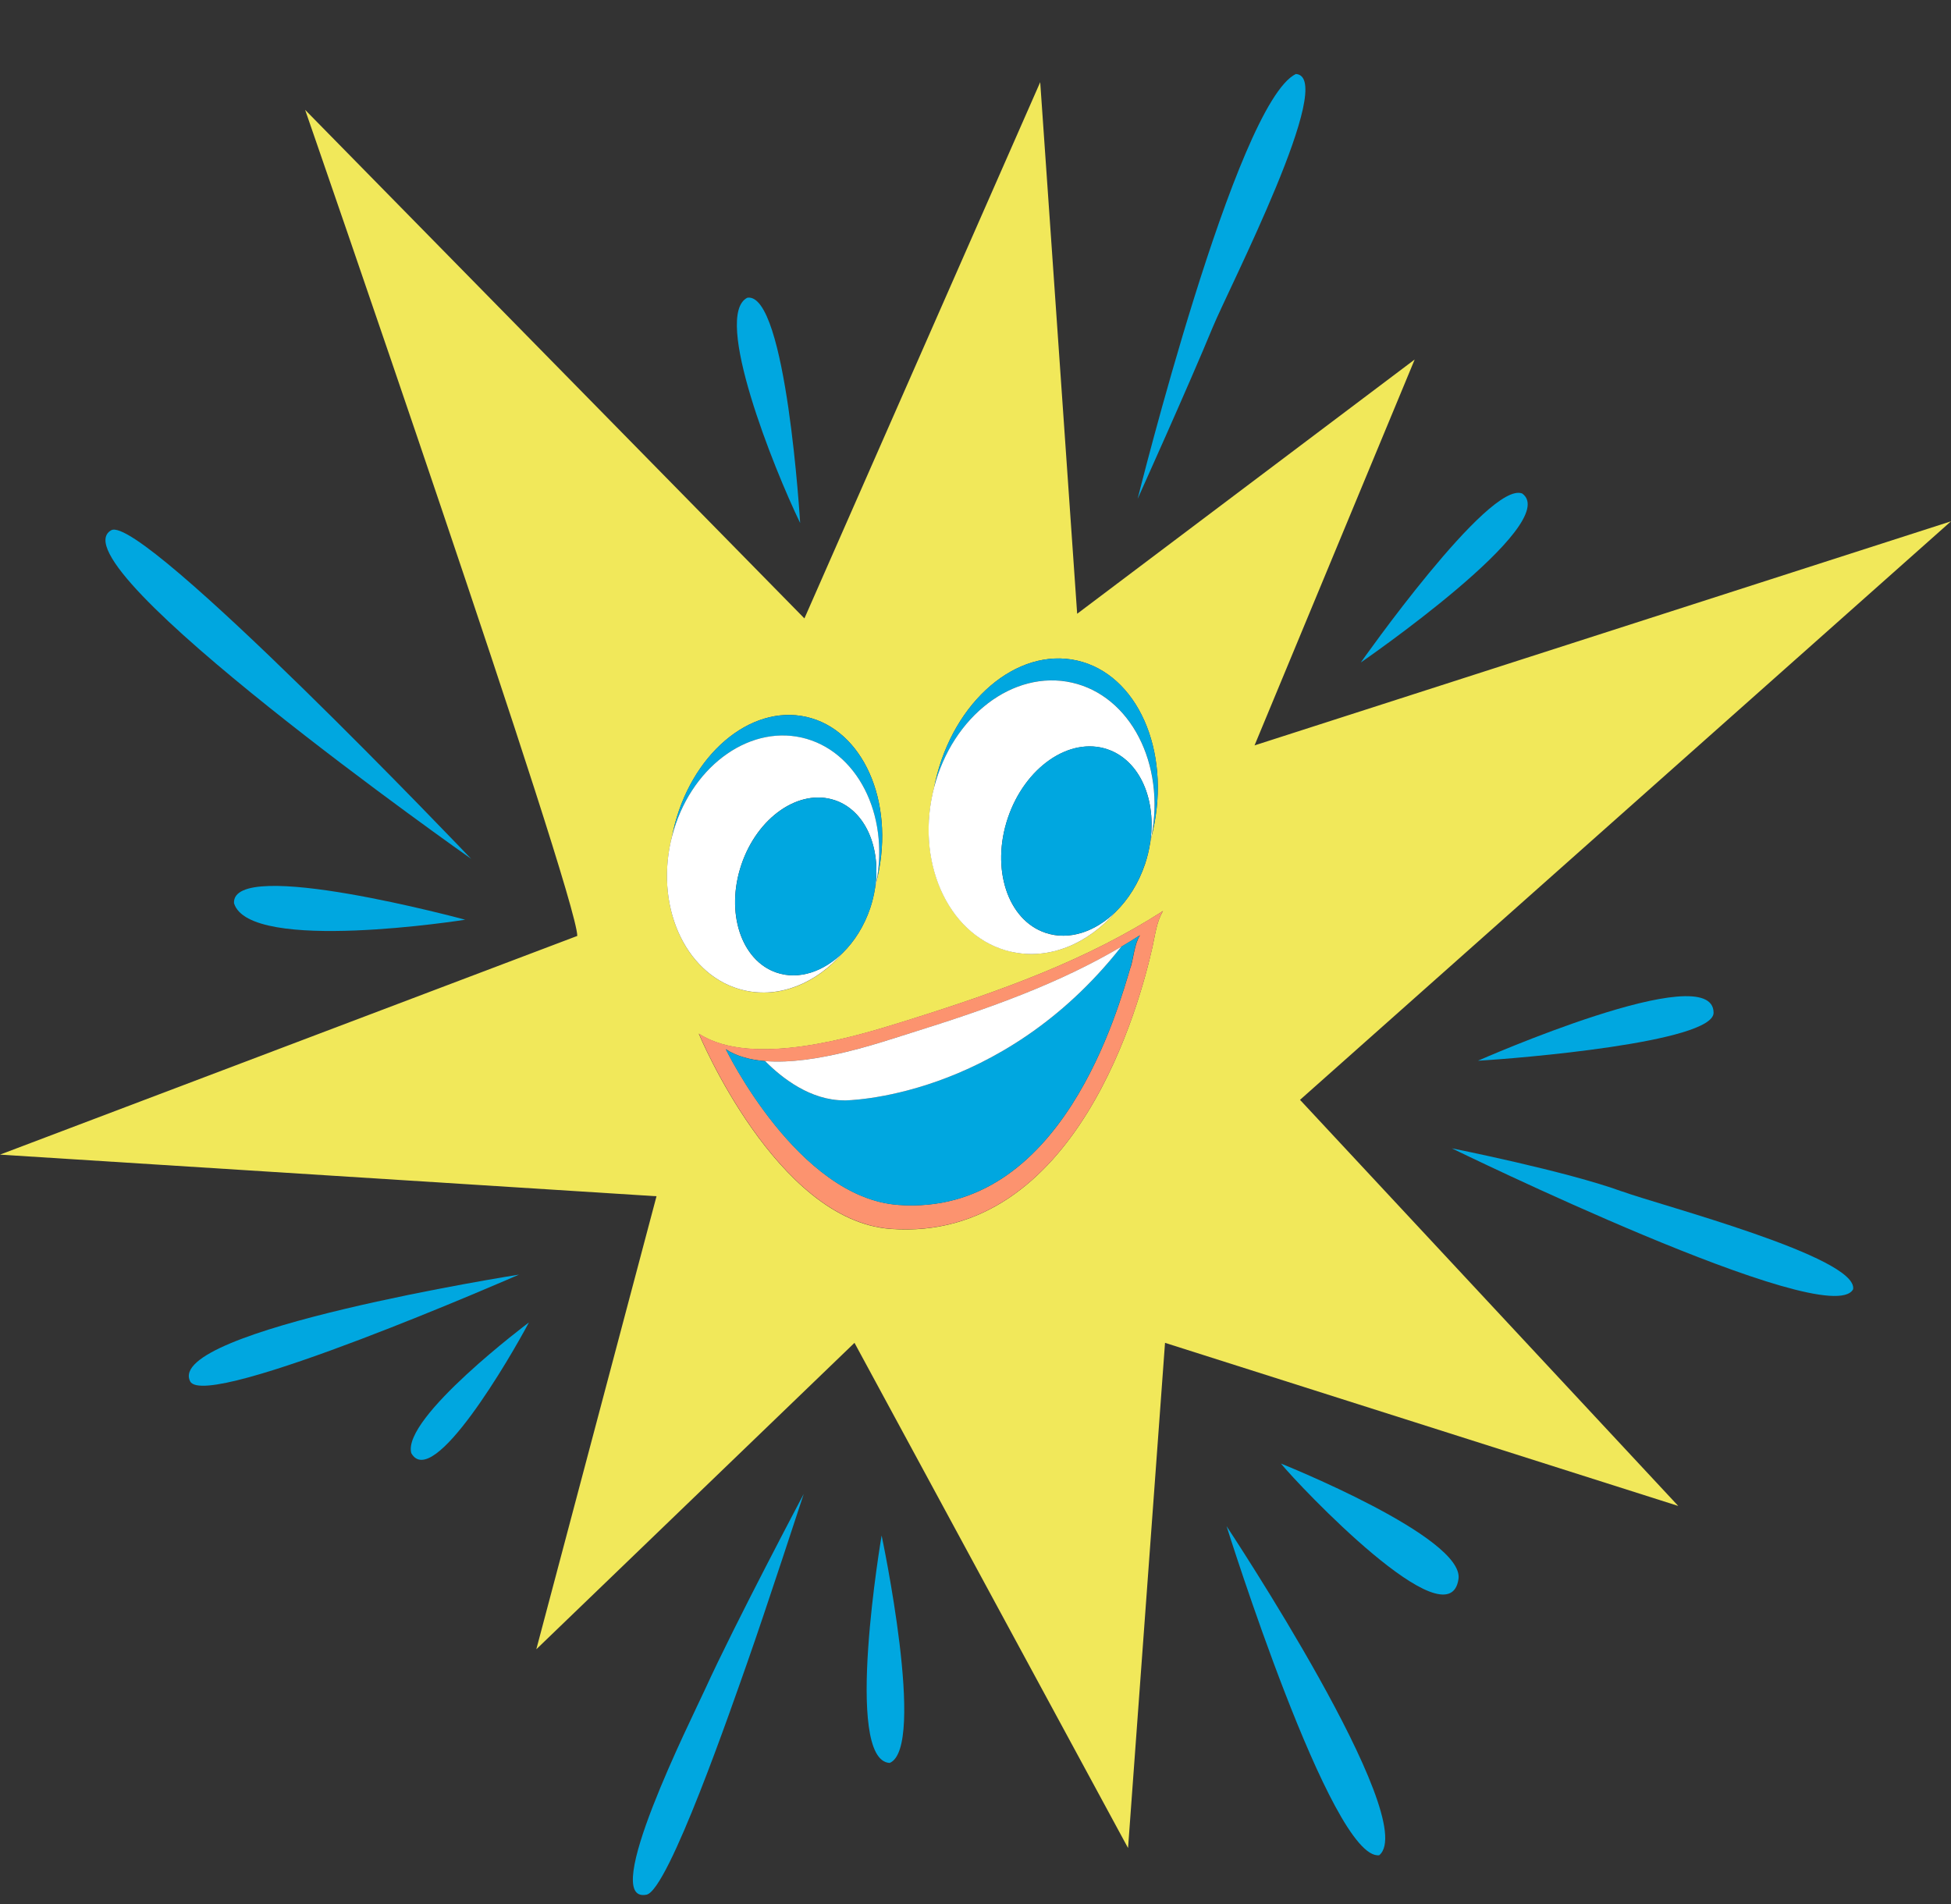 <svg width="84" height="82" viewBox="0 0 84 82" fill="none" xmlns="http://www.w3.org/2000/svg">
<rect x="0" y="0" width="84" height="82" fill="#333333" stroke="none"/>
<path d="M84 22.447L54.014 32.096L60.909 15.48L46.377 26.428L44.786 3.538L34.634 26.628L13.137 4.73C13.137 4.73 24.855 38.556 24.855 40.3L0 49.717L28.266 51.509L23.091 71.016L36.79 57.821L48.568 79.574L50.16 57.821L72.256 64.844L55.972 47.358L84 22.447ZM40.164 34.13C40.18 34.053 40.201 33.978 40.22 33.904C40.236 33.822 40.252 33.738 40.271 33.654C41.053 30.192 43.783 27.858 46.37 28.442C48.958 29.025 50.421 32.306 49.639 35.768C49.621 35.85 49.6 35.931 49.579 36.013C49.565 36.09 49.548 36.165 49.532 36.242C49.527 36.258 49.523 36.277 49.52 36.293C49.474 36.596 49.401 36.902 49.299 37.208C49.021 38.029 48.578 38.729 48.043 39.254C46.851 40.638 45.178 41.349 43.542 40.981C40.955 40.398 39.445 37.329 40.166 34.128L40.164 34.13ZM28.884 36.212C28.901 36.139 28.919 36.069 28.938 35.999C28.952 35.922 28.968 35.845 28.987 35.766C29.722 32.513 32.286 30.32 34.715 30.868C37.147 31.416 38.521 34.499 37.786 37.752C37.767 37.828 37.749 37.906 37.73 37.983C37.716 38.055 37.702 38.125 37.686 38.197C37.681 38.214 37.679 38.23 37.674 38.246C37.63 38.531 37.562 38.818 37.466 39.105C37.205 39.877 36.787 40.535 36.286 41.028C35.166 42.327 33.593 42.997 32.058 42.649C29.626 42.101 28.208 39.219 28.887 36.212H28.884ZM49.616 40.785C49.114 43.032 46.405 53.504 38.346 52.916C33.411 52.556 30.086 44.509 30.086 44.509C32.398 46.021 36.972 44.586 38.829 44.01C43.22 42.642 46.811 41.322 50.073 39.228C49.8 39.667 49.733 40.267 49.616 40.787V40.785Z" fill="#F1E85A"/>
<path d="M34.514 31.76C36.887 32.294 38.294 35.054 37.73 37.983C37.748 37.906 37.769 37.831 37.785 37.752C38.52 34.499 37.144 31.417 34.715 30.868C32.286 30.32 29.719 32.513 28.986 35.766C28.968 35.843 28.954 35.92 28.938 35.999C29.684 33.113 32.141 31.225 34.514 31.762V31.76Z" fill="#00A7E0"/>
<path d="M32.056 42.647C33.592 42.992 35.164 42.322 36.284 41.025C35.454 41.839 34.394 42.203 33.44 41.881C31.907 41.366 31.226 39.285 31.919 37.233C32.609 35.182 34.413 33.939 35.944 34.457C37.26 34.9 37.946 36.501 37.675 38.246C37.68 38.23 37.684 38.214 37.687 38.197C37.703 38.125 37.717 38.053 37.731 37.983C38.296 35.054 36.886 32.296 34.516 31.759C32.143 31.225 29.686 33.111 28.939 35.997C28.92 36.067 28.902 36.139 28.885 36.209C28.206 39.217 29.627 42.098 32.056 42.647Z" fill="white"/>
<path d="M35.945 34.457C34.414 33.941 32.611 35.185 31.92 37.233C31.23 39.284 31.911 41.366 33.441 41.881C34.396 42.203 35.458 41.842 36.286 41.025C36.788 40.533 37.205 39.875 37.467 39.102C37.565 38.815 37.63 38.526 37.674 38.244C37.947 36.501 37.261 34.9 35.943 34.454L35.945 34.457Z" fill="#00A7E0"/>
<path d="M46.156 29.391C48.68 29.96 50.181 32.898 49.579 36.013C49.6 35.931 49.621 35.849 49.639 35.768C50.421 32.305 48.958 29.024 46.37 28.441C43.783 27.858 41.053 30.191 40.271 33.654C40.252 33.738 40.236 33.819 40.22 33.904C41.015 30.831 43.629 28.822 46.156 29.391Z" fill="#00A7E0"/>
<path d="M43.54 40.983C45.176 41.352 46.849 40.638 48.041 39.256C47.157 40.124 46.027 40.509 45.012 40.166C43.381 39.616 42.656 37.401 43.393 35.22C44.13 33.038 46.048 31.713 47.677 32.263C49.079 32.737 49.81 34.44 49.518 36.295C49.523 36.279 49.527 36.26 49.53 36.244C49.546 36.167 49.562 36.09 49.576 36.015C50.178 32.898 48.678 29.963 46.153 29.393C43.629 28.824 41.013 30.833 40.217 33.906C40.199 33.981 40.178 34.055 40.161 34.132C39.438 37.334 40.95 40.4 43.538 40.985L43.54 40.983Z" fill="white"/>
<path d="M47.677 32.261C46.046 31.711 44.128 33.036 43.393 35.218C42.658 37.399 43.381 39.616 45.012 40.164C46.029 40.507 47.157 40.122 48.041 39.254C48.575 38.729 49.019 38.032 49.296 37.208C49.399 36.902 49.471 36.597 49.518 36.293C49.807 34.438 49.079 32.733 47.677 32.261Z" fill="#00A7E0"/>
<path d="M30.09 44.504C30.09 44.504 33.415 52.551 38.35 52.911C46.407 53.499 49.118 43.027 49.62 40.78C49.736 40.26 49.804 39.66 50.077 39.221C46.815 41.314 43.224 42.637 38.833 44.002C36.978 44.578 32.404 46.014 30.09 44.502V44.504ZM48.677 41.643C48.173 43.293 45.756 52.4 38.676 51.882C34.341 51.565 31.252 45.178 31.252 45.178C31.716 45.484 32.302 45.638 32.946 45.689C35.111 45.864 37.946 44.875 39.204 44.483C42.706 43.391 45.627 42.329 48.281 40.764C48.551 40.605 48.817 40.441 49.083 40.271C48.843 40.658 48.817 41.195 48.682 41.645L48.677 41.643Z" fill="#FC936F"/>
<path d="M48.277 40.764C43.073 47.379 36.349 47.383 36.349 47.383C34.902 47.383 33.679 46.436 32.942 45.692C32.298 45.64 31.715 45.484 31.248 45.181C31.248 45.181 34.337 51.567 38.673 51.884C45.752 52.402 48.172 43.295 48.673 41.646C48.811 41.195 48.834 40.661 49.075 40.271C48.811 40.442 48.543 40.605 48.272 40.764H48.277Z" fill="#00A7E0"/>
<path d="M36.349 47.383C36.349 47.383 43.074 47.379 48.277 40.764C45.624 42.329 42.703 43.391 39.2 44.483C37.943 44.875 35.108 45.867 32.942 45.689C33.68 46.434 34.902 47.381 36.349 47.381V47.383Z" fill="white"/>
<path d="M20.295 36.991C20.295 36.991 6.094 22.088 4.788 22.832C2.233 24.283 20.297 36.988 20.297 36.988L20.295 36.991Z" fill="#00A7E0"/>
<path d="M10.075 38.89C10.735 41.076 20.029 39.602 20.029 39.602C20.029 39.602 9.965 36.871 10.075 38.89Z" fill="#00A7E0"/>
<path d="M8.189 59.482C8.875 60.779 22.347 54.883 22.347 54.883C22.347 54.883 7.059 57.291 8.189 59.482Z" fill="#00A7E0"/>
<path d="M17.708 62.571C18.632 64.204 21.983 58.434 22.772 56.943C22.772 56.943 17.291 61.05 17.708 62.571Z" fill="#00A7E0"/>
<path d="M27.835 81.583C28.78 81.394 31.529 73.416 32.18 71.571C32.943 69.41 34.604 64.328 34.604 64.328C34.604 64.328 31.648 69.905 30.355 72.742C29.797 73.967 25.763 81.996 27.835 81.583Z" fill="#00A7E0"/>
<path d="M37.958 66.117C37.958 66.117 36.299 75.803 38.305 75.91C39.897 75.25 37.958 66.117 37.958 66.117Z" fill="#00A7E0"/>
<path d="M59.383 79.884C61.2 78.365 52.81 65.716 52.81 65.716C52.81 65.716 57.329 80.145 59.383 79.884Z" fill="#00A7E0"/>
<path d="M62.795 67.994C63.064 66.185 55.151 63.019 55.151 63.019C55.919 63.966 62.382 70.782 62.795 67.994Z" fill="#00A7E0"/>
<path d="M69.846 51.306C67.438 50.426 62.508 49.446 62.508 49.446C62.508 49.446 78.783 57.4 79.786 55.513C80.005 54.124 71.459 51.894 69.846 51.303V51.306Z" fill="#00A7E0"/>
<path d="M73.778 43.608C73.778 41.196 63.635 45.673 63.635 45.673C65.301 45.582 73.778 44.885 73.778 43.608Z" fill="#00A7E0"/>
<path d="M58.588 28.527C58.588 28.527 67.305 22.528 65.539 21.25C64.106 20.68 58.588 28.527 58.588 28.527Z" fill="#00A7E0"/>
<path d="M48.981 21.479C48.981 21.479 51.196 16.567 52.218 14.082C52.892 12.442 57.603 3.293 55.792 3.186C53.216 4.446 48.981 21.479 48.981 21.479Z" fill="#00A7E0"/>
<path d="M32.179 12.819C30.67 13.566 33.316 20.181 34.45 22.519C34.45 22.519 33.859 12.567 32.179 12.819Z" fill="#00A7E0"/>
</svg>
